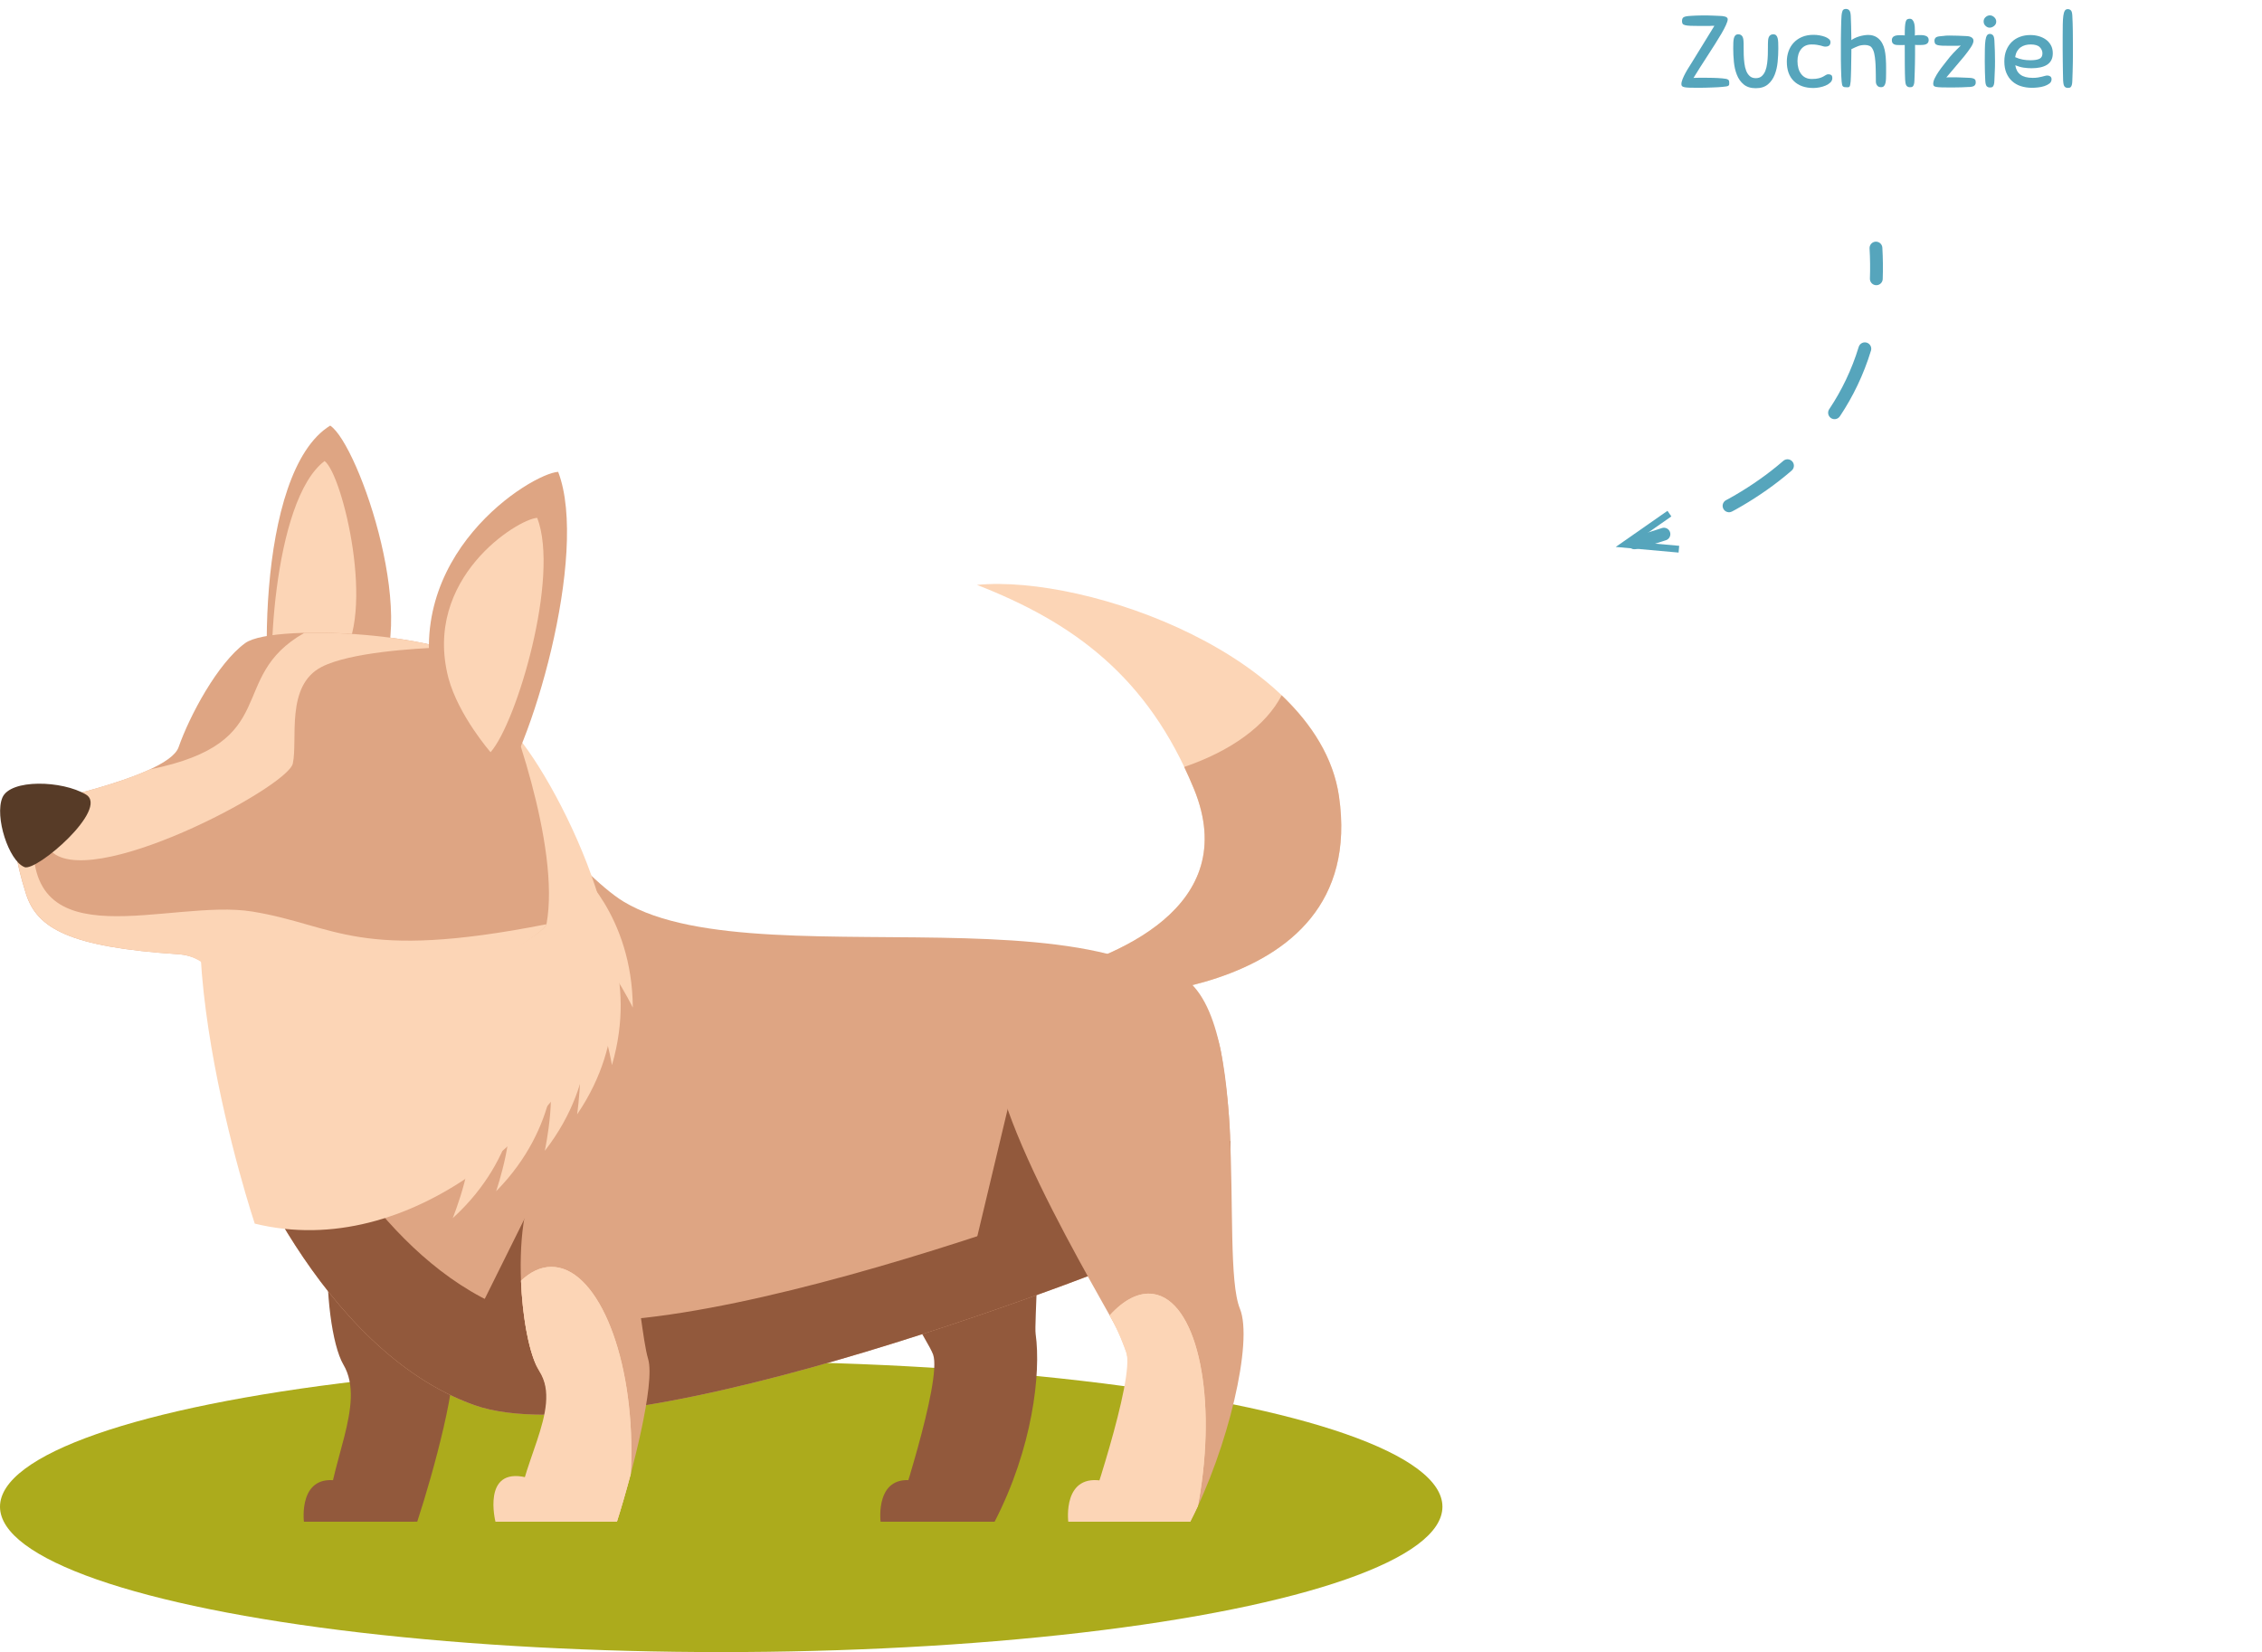<?xml version="1.0" encoding="UTF-8"?><svg id="Ebene_2" xmlns="http://www.w3.org/2000/svg" viewBox="0 0 441.57 322.53"><defs><style>.cls-1{fill:#acab1c;}.cls-2{stroke-dasharray:0 0 13.87 13.87;}.cls-2,.cls-3{fill:none;stroke:#56a5bc;stroke-linecap:round;stroke-linejoin:round;stroke-width:2.5px;}.cls-4{fill:#56a5bc;}.cls-5{fill:#92593c;}.cls-6{fill:#dea583;}.cls-7{fill:#573b27;}.cls-8{fill:#fcd5b6;}</style></defs><g id="Ebene_1-2"><ellipse class="cls-1" cx="140.79" cy="294.16" rx="140.79" ry="28.38"/><g><path class="cls-4" d="M336.25,16.96c-.24,.03-.54,.05-.89,.07-.35,.02-.73,.04-1.14,.05-.41,.01-.83,.03-1.28,.04-.45,.01-.88,.02-1.29,.02-.72,0-1.3,0-1.75-.02-.45-.01-.79-.04-1.04-.09-.25-.05-.41-.12-.5-.21-.09-.09-.13-.22-.13-.38,0-.29,.08-.64,.24-1.03,.16-.39,.35-.79,.57-1.19,.22-.4,.44-.78,.67-1.13,.23-.35,.4-.63,.52-.83l4.44-7.22c-.25,0-.42,0-.51,0-.09,0-.19,.01-.32,.02-.13,0-.32,.01-.58,.01h-1.25c-.83,0-1.48-.01-1.97-.03-.49-.02-.85-.06-1.1-.13-.25-.07-.41-.16-.48-.28-.07-.12-.11-.29-.11-.5,0-.33,.08-.57,.24-.71s.5-.24,1.02-.29c.21-.01,.45-.03,.72-.05,.27-.02,.54-.03,.83-.04s.57-.01,.85-.02c.28,0,.54,0,.78,0s.47,0,.69,0c.22,0,.45,.01,.68,.02s.48,.02,.75,.03c.27,.01,.57,.03,.92,.04,.11,0,.24,0,.41,.03,.17,.02,.33,.05,.48,.09,.15,.04,.28,.1,.39,.19,.11,.09,.16,.2,.16,.35,0,.24-.11,.6-.33,1.09-.22,.49-.51,1.05-.88,1.68-.37,.63-.79,1.32-1.26,2.06-.47,.74-.96,1.49-1.45,2.26-.49,.77-.98,1.52-1.46,2.27-.48,.75-.91,1.44-1.3,2.08,.24-.01,.59-.02,1.05-.03,.46,0,.89,0,1.29,0s.88,0,1.47,.02c.59,.01,1.2,.05,1.83,.1,.32,.03,.57,.06,.74,.1s.31,.1,.4,.17c.09,.07,.15,.16,.17,.27s.03,.24,.03,.4c0,.11,0,.2-.02,.28s-.06,.15-.14,.21c-.08,.06-.21,.11-.39,.14-.18,.03-.44,.06-.77,.09Z"/><path class="cls-4" d="M340.35,7.94c.03,.35,.04,.77,.03,1.26s0,1.01,.02,1.55,.06,1.08,.13,1.62c.07,.54,.18,1.02,.35,1.45,.17,.43,.4,.77,.7,1.04,.3,.27,.69,.4,1.17,.4s.87-.13,1.17-.4c.3-.27,.53-.61,.7-1.04,.17-.43,.28-.91,.35-1.45,.07-.54,.11-1.08,.13-1.62s.03-1.06,.02-1.55c0-.49,0-.91,.03-1.26,.05-.83,.39-1.24,1.02-1.24,.24,0,.43,.07,.56,.2,.13,.13,.23,.32,.29,.56s.1,.53,.11,.86c.01,.33,.02,.71,.02,1.12,0,.85-.04,1.74-.13,2.65-.09,.91-.28,1.75-.58,2.51-.3,.76-.74,1.39-1.33,1.88-.59,.49-1.37,.74-2.36,.74s-1.77-.25-2.36-.74c-.59-.49-1.03-1.12-1.33-1.88-.3-.76-.49-1.6-.58-2.51s-.13-1.8-.13-2.65c0-.41,0-.79,.02-1.12,.01-.33,.05-.62,.11-.86s.16-.43,.29-.56c.13-.13,.32-.2,.56-.2,.63,0,.97,.41,1.02,1.24Z"/><path class="cls-4" d="M354.01,6.8c.39,0,.78,.03,1.17,.1,.39,.07,.75,.16,1.07,.28s.58,.27,.78,.44c.2,.17,.3,.37,.3,.6,0,.59-.33,.88-1,.88-.16,0-.31-.02-.45-.07-.14-.05-.3-.09-.49-.14-.19-.05-.42-.09-.7-.14-.28-.05-.63-.07-1.04-.07-.88,0-1.56,.3-2.04,.9-.48,.6-.72,1.38-.72,2.34,0,1.05,.24,1.9,.73,2.54,.49,.64,1.18,.96,2.07,.96,.56,0,1.01-.05,1.36-.14,.35-.09,.63-.2,.85-.32,.22-.12,.4-.23,.54-.32,.14-.09,.3-.14,.47-.14,.24,0,.43,.05,.57,.15,.14,.1,.21,.3,.21,.61s-.12,.6-.37,.84-.56,.44-.93,.6c-.37,.16-.78,.28-1.21,.36-.43,.08-.83,.12-1.19,.12-1.61,0-2.88-.45-3.8-1.34s-1.38-2.16-1.38-3.8c0-.71,.11-1.38,.33-2.01,.22-.63,.55-1.19,.99-1.67,.44-.48,.98-.86,1.63-1.14,.65-.28,1.4-.42,2.25-.42Z"/><path class="cls-4" d="M364.07,8.78c-.49,0-.94,.07-1.33,.22s-.84,.35-1.33,.6v.38c0,.24,0,.55-.01,.92,0,.37-.01,.79-.02,1.25s-.01,.92-.02,1.38c0,.46-.02,.9-.04,1.31s-.04,.76-.05,1.04c-.03,.28-.06,.5-.09,.66s-.07,.28-.12,.35c-.05,.07-.11,.12-.19,.13-.08,.01-.17,.02-.26,.02-.23,0-.4-.01-.53-.03-.13-.02-.23-.07-.31-.14s-.14-.18-.17-.33c-.03-.15-.06-.35-.09-.6-.03-.25-.05-.6-.07-1.05-.02-.45-.04-.95-.05-1.5-.01-.55-.02-1.14-.03-1.77s0-1.25,0-1.86,0-1.26,0-1.95c0-.69,.02-1.35,.03-1.98,.01-.63,.03-1.2,.04-1.7s.03-.87,.06-1.11c.03-.35,.09-.65,.19-.9,.1-.25,.32-.38,.67-.38,.27,0,.48,.09,.65,.28,.17,.19,.26,.54,.29,1.06,.03,.47,.05,1.12,.07,1.95,.02,.83,.04,1.77,.05,2.81,.19-.15,.41-.28,.68-.41s.55-.23,.84-.32c.29-.09,.59-.16,.9-.21,.31-.05,.59-.08,.86-.08,.64,0,1.2,.15,1.67,.45s.85,.73,1.13,1.29c.19,.36,.33,.76,.42,1.19,.09,.43,.16,.89,.2,1.37,.01,.21,.03,.42,.04,.63s.02,.43,.03,.66,.01,.5,.01,.79v1.04c0,.4,0,.77-.02,1.11-.01,.34-.05,.63-.11,.88-.06,.25-.16,.44-.29,.58-.13,.14-.32,.21-.56,.21-.35,0-.6-.11-.77-.33-.17-.22-.25-.48-.25-.79v-.42c0-.27,0-.58-.01-.93s-.01-.71-.02-1.07c0-.36-.02-.65-.03-.88-.01-.21-.03-.44-.05-.69-.02-.25-.05-.5-.08-.75-.03-.25-.08-.5-.13-.73-.05-.23-.12-.44-.2-.63-.19-.44-.42-.72-.7-.84-.28-.12-.58-.18-.9-.18Z"/><path class="cls-4" d="M371.91,15.7c-.04-.84-.06-1.84-.07-2.99,0-1.15-.01-2.46-.01-3.93-.13,.01-.29,.02-.47,.02h-.43c-.24,0-.46,0-.65-.02-.19-.01-.36-.05-.51-.12-.15-.07-.26-.16-.34-.29s-.12-.3-.12-.53c0-.64,.48-.96,1.44-.96h.54c.21,0,.39,.01,.54,.04,0-.71,.01-1.27,.04-1.7s.08-.76,.15-.99c.07-.23,.17-.39,.3-.46,.13-.07,.29-.11,.49-.11,.21,0,.39,.07,.52,.22s.24,.33,.31,.56c.07,.23,.12,.48,.14,.76,.02,.28,.03,.55,.03,.82,0,.19,0,.36,0,.51,0,.15-.01,.29-.01,.41,.19-.05,.38-.08,.58-.09,.2,0,.39,0,.58,0,.49,0,.87,.08,1.14,.23,.27,.15,.4,.4,.4,.75,0,.21-.05,.38-.14,.51s-.22,.22-.37,.29c-.15,.07-.33,.11-.54,.13-.21,.02-.43,.03-.67,.03h-.46c-.17,0-.33-.01-.48-.04v1.94c0,.59,0,1.15-.02,1.69s-.03,1.08-.04,1.61c-.01,.53-.03,1.1-.06,1.7-.01,.32-.04,.57-.09,.74s-.11,.31-.19,.4c-.08,.09-.17,.15-.27,.17-.1,.02-.22,.03-.35,.03-.24,0-.44-.08-.61-.25-.17-.17-.26-.52-.29-1.07Z"/><path class="cls-4" d="M384.37,16.98c-.45,.03-.96,.05-1.51,.07-.55,.02-1.17,.03-1.85,.03-.81,0-1.46,0-1.94-.02s-.84-.04-1.09-.09-.41-.12-.48-.21c-.07-.09-.11-.23-.11-.4,0-.32,.1-.69,.31-1.11,.21-.42,.45-.84,.74-1.26,.29-.42,.57-.81,.86-1.17,.29-.36,.51-.65,.67-.86,.45-.6,.9-1.13,1.34-1.6,.44-.47,.93-.95,1.46-1.46-.31,.03-.66,.04-1.05,.04h-1.13c-.56,0-1.03,0-1.41-.02s-.69-.05-.92-.11c-.23-.06-.4-.16-.49-.29-.09-.13-.14-.32-.14-.56,0-.23,.07-.42,.22-.59,.15-.17,.49-.27,1.04-.31,.24-.01,.42-.03,.54-.05s.23-.03,.32-.04,.2-.01,.31-.02,.28-.01,.51-.01c.55,0,1.08,.01,1.6,.03,.52,.02,1.07,.04,1.64,.07,.13,0,.28,.01,.45,.04,.17,.03,.32,.07,.47,.14,.15,.07,.27,.16,.37,.28s.15,.27,.15,.46c0,.32-.17,.75-.52,1.28s-.78,1.12-1.31,1.77-1.1,1.33-1.72,2.04c-.62,.71-1.2,1.4-1.75,2.07,.15-.01,.32-.02,.52-.03,.2,0,.37,0,.52,0,.6,0,1.15,0,1.66,.03,.51,.02,1.07,.04,1.7,.07,.32,.01,.57,.04,.74,.09,.17,.05,.31,.11,.4,.19,.09,.08,.15,.17,.17,.28,.02,.11,.03,.23,.03,.36,0,.24-.08,.44-.25,.6-.17,.16-.52,.25-1.07,.28Z"/><path class="cls-4" d="M388.45,3c.31,0,.59,.12,.85,.36,.26,.24,.39,.53,.39,.86s-.13,.6-.4,.83c-.27,.23-.57,.35-.9,.35-.28,0-.54-.12-.79-.35-.25-.23-.37-.52-.37-.87,0-.32,.12-.6,.37-.83,.25-.23,.53-.35,.85-.35Zm-.9,12.76c-.03-.49-.05-1.06-.07-1.69-.02-.63-.03-1.33-.03-2.09,0-.95,0-1.76,.02-2.43,.01-.67,.05-1.23,.11-1.66,.06-.43,.16-.75,.29-.96,.13-.21,.32-.31,.56-.31,.23,0,.43,.08,.6,.24,.17,.16,.27,.51,.3,1.04,.08,1.4,.12,2.75,.12,4.06,0,.67-.01,1.29-.04,1.87-.03,.58-.05,1.22-.08,1.91-.01,.32-.04,.57-.09,.74-.05,.17-.11,.31-.19,.4-.08,.09-.17,.15-.27,.17-.1,.02-.22,.03-.35,.03-.24,0-.44-.08-.6-.25-.16-.17-.25-.52-.28-1.07Z"/><path class="cls-4" d="M396.55,13.32c-.47,0-.96-.04-1.47-.11-.51-.07-1.07-.23-1.67-.47,.12,.81,.46,1.43,1.01,1.84s1.35,.62,2.39,.62c.37,0,.71-.02,1.01-.07,.3-.05,.56-.1,.79-.16s.43-.11,.6-.16c.17-.05,.33-.07,.48-.07,.19,0,.37,.06,.54,.17s.26,.3,.26,.57c0,.33-.14,.61-.41,.82-.27,.21-.61,.38-1,.51-.39,.13-.81,.21-1.25,.26s-.83,.07-1.16,.07c-.79,0-1.51-.11-2.17-.32-.66-.21-1.23-.54-1.71-.97-.48-.43-.85-.97-1.12-1.61-.27-.64-.4-1.39-.4-2.24s.13-1.56,.39-2.2c.26-.64,.62-1.18,1.07-1.62,.45-.44,.99-.77,1.61-1s1.29-.34,2.01-.34c.56,0,1.1,.07,1.63,.22,.53,.15,.99,.37,1.4,.66,.41,.29,.73,.66,.98,1.11,.25,.45,.37,.97,.37,1.57,0,.53-.1,.99-.3,1.36-.2,.37-.48,.67-.85,.9-.37,.23-.81,.39-1.32,.5-.51,.11-1.08,.16-1.71,.16Zm-.14-4.64c-.36,0-.71,.04-1.04,.13-.33,.09-.64,.23-.91,.42-.27,.19-.5,.45-.69,.76-.19,.31-.31,.7-.38,1.17,.51,.23,1,.38,1.48,.47s.99,.13,1.52,.13c.79,0,1.37-.1,1.75-.29,.38-.19,.57-.54,.57-1.05,0-.47-.18-.87-.53-1.22-.35-.35-.94-.52-1.77-.52Z"/><path class="cls-4" d="M402.75,15.84c-.01-.48-.03-1.04-.04-1.68-.01-.64-.02-1.33-.03-2.08,0-.75-.01-1.53-.02-2.36,0-.83,0-1.67,0-2.54,0-.95,0-1.76,.02-2.44,.01-.68,.05-1.24,.11-1.68,.06-.44,.16-.76,.29-.97,.13-.21,.32-.31,.56-.31,.23,0,.43,.07,.6,.22s.27,.49,.3,1.02c.05,.96,.09,1.96,.1,2.99,.01,1.03,.02,2.05,.02,3.05v1.73c0,.55,0,1.1-.02,1.64-.01,.54-.03,1.09-.04,1.65-.01,.56-.03,1.14-.06,1.74-.01,.32-.04,.57-.09,.74-.05,.17-.11,.31-.19,.4-.08,.09-.17,.15-.27,.17-.1,.02-.22,.03-.35,.03-.24,0-.44-.08-.6-.25-.16-.17-.25-.52-.28-1.07Z"/></g><g><path class="cls-3" d="M366.21,48.43c.12,2.07,.14,4.07,.07,6"/><path class="cls-2" d="M364.04,68.09c-5.67,18.57-20.86,28.57-32.76,33.72"/><path class="cls-3" d="M324.82,104.28c-2.24,.75-4.21,1.31-5.75,1.7"/><polygon class="cls-4" points="325.51 99.73 326.27 100.82 319.15 105.79 327.8 106.56 327.68 107.88 315.41 106.78 325.51 99.73"/></g><g><path class="cls-8" d="M261.38,155.41c6.14,42.01-52.01,39.48-52.01,39.48l-6.85-4.11c15.34-3.72,39.99-13.67,30.56-36.75-8.99-22-23.67-32.56-42.37-39.84,21.72-2.11,66.71,14.14,70.67,41.21Z"/><path class="cls-6" d="M233.08,154.04c-.61-1.49-1.25-2.92-1.91-4.31,9.1-3.09,15.99-8.07,19.02-13.98,5.92,5.64,10.1,12.24,11.19,19.66,6.14,42.01-52.01,39.48-52.01,39.48l-6.85-4.11c15.34-3.72,39.99-13.67,30.56-36.75Z"/><path class="cls-6" d="M54.55,147.02c-3.93-9.97-4.83-54.87,9.91-63.93,5.6,3.67,18.22,40.32,8.06,51.1-6.11,8.58-17.97,12.83-17.97,12.83Z"/><path class="cls-8" d="M53.89,139.58c-2.14-7.48-.67-41.93,9.47-49.57,3.52,2.56,10.17,30.13,2.97,38.88-4.43,6.87-12.45,10.69-12.45,10.69Z"/><path class="cls-5" d="M67.05,266.45c-4.53-7.75-5.07-41.2,4.24-40.5,9.31,.71,14.94,29.93,17.05,38.03,1.29,4.97-3.65,23.24-6.89,33.1h-17.55c.05-10.92,7.68-22.89,3.15-30.64Z"/><path class="cls-5" d="M182.15,264.44c-1.85-5.08-31.56-48.19-28.79-63.44,2.77-15.24,19.86-10.17,36.95-5.54,17.09,4.62,11.28,60.89,11.86,64.98,1.08,7.7-.62,22.33-8.01,36.65h-19.4s9.24-27.56,7.39-32.64Z"/><path class="cls-6" d="M229.57,242.27c-9.28,4.31-106.86,42.81-137.04,32.03-30.18-10.78-46.81-52.96-48.04-57.89-1.23-4.93,65.9-50.51,65.9-50.51,0,0,6.78,7.4,11.4,10.16,27.71,16.63,110.86-7.7,116.71,30.18,4.38,28.37-.31,32.03-8.93,36.03Z"/><polygon class="cls-5" points="188.65 250.3 198.43 209.32 214.98 239.72 188.65 250.3"/><polygon class="cls-5" points="87.31 268.33 103.26 236.19 114.87 264.17 87.31 268.33"/><path class="cls-5" d="M55.2,205.69c6.04,13.88,21.4,41.92,45.21,50.42,30.18,10.78,127.75-27.71,137.04-32.03,.96-.44,1.86-.88,2.71-1.35,.25,13.64-4.03,16.5-10.58,19.54-9.28,4.31-106.86,42.81-137.04,32.03-30.18-10.78-46.81-52.96-48.04-57.89-.32-1.29,4.06-5.39,10.7-10.71Z"/><path class="cls-6" d="M220.34,263.83c-1.85-5.08-29.1-47.58-26.33-62.82,2.77-15.24,17.25-16.02,34.34-11.4,17.09,4.62,9.54,55.74,13.7,65.9,2.62,6.4-2.31,27.25-9.7,41.58h-19.4s9.24-28.18,7.39-33.26Z"/><path class="cls-6" d="M105.3,267.7c-4.72-7.43-6.05-39.68,3.29-38.84,16.07,1.44,15.64,28.71,17.94,36.48,1.41,4.76-3.1,22.29-6.11,31.75h-17.55c-.21-10.47,7.15-21.95,2.43-29.38Z"/><path class="cls-8" d="M97.16,140.34c6.47,2.46,27.93,41.23,20.94,57.9-8.99,21.42-37.88,48.1-68.37,40.65,0,0-21.25-63.74-4-84.68,15.42-18.73,16.96-26.99,51.43-13.86Z"/><path class="cls-6" d="M48.73,204.55s-2.8-17.53-13.86-18.25c-21.25-1.39-27.64-5.01-29.8-11.78-4.31-13.55-1.54-16.94-1.54-16.94,0,0,29.18-5.54,31.33-11.7,2.16-6.16,7.62-16.4,13.01-20.33,5.73-4.17,44.65-1.85,48.66,6.47,2.84,5.9,12.92,33.2,10.16,48.35-.62,3.39-40.18,22.92-57.97,24.17Z"/><path class="cls-8" d="M57.16,149.07c-1.02,4.68-40.37,25.51-47.5,16.76,0,0-8.81-5.41-5.95-8.28,1.69-.33,16.98-3.37,25.54-7.33,26.26-5.3,14.73-17.9,30.16-26.66,8.23-.21,18.96,.75,26.84,2.84-5.28,.2-17.9,.95-23.46,3.8-7.12,3.66-4.61,14.18-5.63,18.86Z"/><path class="cls-8" d="M3.54,157.58s1.06-.2,2.78-.57c-.02,.43,.33,4.93,.3,5.35-2.24,25.78,26.53,12.96,42.68,15.61,16.45,2.7,20.36,9.77,57.38,2.47-1.09,3.56-41.46,25.19-59.14,26.44,0,0-1.6-19.86-12.65-20.58-21.25-1.39-27.64-5.01-29.8-11.78-4.31-13.55-1.54-16.94-1.54-16.94Z"/><path class="cls-6" d="M96.33,155.56c7.09-8.01,18.78-47.42,12.63-63.44-5.23,.31-31.1,16.32-24.02,43.42,2.77,10.16,11.39,20.02,11.39,20.02Z"/><path class="cls-8" d="M95.76,146.86c5.11-5.78,13.55-34.21,9.11-45.76-3.77,.22-22.43,11.77-17.32,31.32,2,7.33,8.22,14.44,8.22,14.44Z"/><path class="cls-8" d="M118.25,297.09h-21.53s-2.69-10.67,5.94-8.67c8.62,2.01,15.6,8.67,15.6,8.67Z"/><path class="cls-8" d="M230.07,297.09h-21.53s-1.22-9.73,7.12-7.9c8.35,1.83,14.41,7.9,14.41,7.9Z"/><path class="cls-5" d="M80.86,297.09h-21.53s-1.22-9.73,7.13-7.9c8.35,1.83,14.41,7.9,14.41,7.9Z"/><path class="cls-5" d="M193.43,297.09h-21.53s-1.22-9.73,7.12-7.9c8.35,1.83,14.41,7.9,14.41,7.9Z"/><path class="cls-8" d="M212,297.09s9.68-28.06,7.84-33.14c-.37-1.02-1.25-3.65-3.21-7.14,2.77-3.05,5.72-4.61,8.55-4.17,8.15,1.26,12.25,18.49,9.17,38.49-.15,.97-.32,1.93-.5,2.87-.49,1.06-.99,2.09-1.51,3.09h-20.35Z"/><path class="cls-8" d="M227.25,285.51c-1.48-8.26-4.12-15.55-7.26-20.87-.04-.26-.09-.5-.16-.7-.37-1.02-1.25-3.65-3.21-7.14,2.77-3.05,5.72-4.61,8.55-4.17,8.15,1.26,12.25,18.49,9.17,38.49-.15,.97-.32,1.93-.5,2.87-.49,1.06-.99,2.09-1.51,3.09h-3.93c-.08-3.65-.44-7.55-1.16-11.58Z"/><path class="cls-8" d="M100.99,297.09c-.21-10.47,9.02-21.95,4.31-29.38-1.94-3.05-3.3-10.28-3.59-17.68,1.83-1.73,3.83-2.7,5.93-2.7,8.62,0,15.61,16.1,15.61,35.96,0,1.51-.05,3-.12,4.47-.91,3.43-1.86,6.7-2.7,9.33h-19.43Z"/><path class="cls-8" d="M120.36,297.09c-.14-.89-.28-1.77-.46-2.66-2.54-12.69-8.47-22.99-15.15-27.75-1.64-3.46-2.77-9.98-3.04-16.65,1.83-1.73,3.83-2.7,5.93-2.7,8.62,0,15.61,16.1,15.61,35.96,0,1.51-.05,3-.12,4.47-.91,3.43-1.86,6.7-2.7,9.33h-.06Z"/><path class="cls-8" d="M119.04,188.93s3.8,13.7-6.38,28.63c0,0,2.04-13.71-1.36-16.56l7.73-12.08Z"/><path class="cls-8" d="M116.68,178.74s7.85,11.86,2.78,29.2c0,0-2.3-13.67-6.41-15.33l3.63-13.88Z"/><path class="cls-8" d="M112.52,169.52s10.91,9.12,11.01,27.19c0,0-6.11-12.44-10.52-12.85l-.49-14.33Z"/><path class="cls-8" d="M114.51,196.51s2.93,13.91-8.16,28.17c0,0,2.89-13.55-.31-16.61l8.48-11.57Z"/><path class="cls-8" d="M108.24,205.53s1.29,14.16-11.39,27.04c0,0,4.45-13.13,1.63-16.54l9.77-10.5Z"/><path class="cls-8" d="M101.24,211.44s.51,14.22-12.86,26.38c0,0,5.17-12.86,2.53-16.42l10.33-9.95Z"/><path class="cls-7" d="M4.77,169.29c2.35,.94,16.63-11.4,12.01-14.17-4.62-2.77-14.78-3.08-16.32,.61-1.54,3.7,1.23,12.32,4.31,13.55Z"/></g></g></svg>